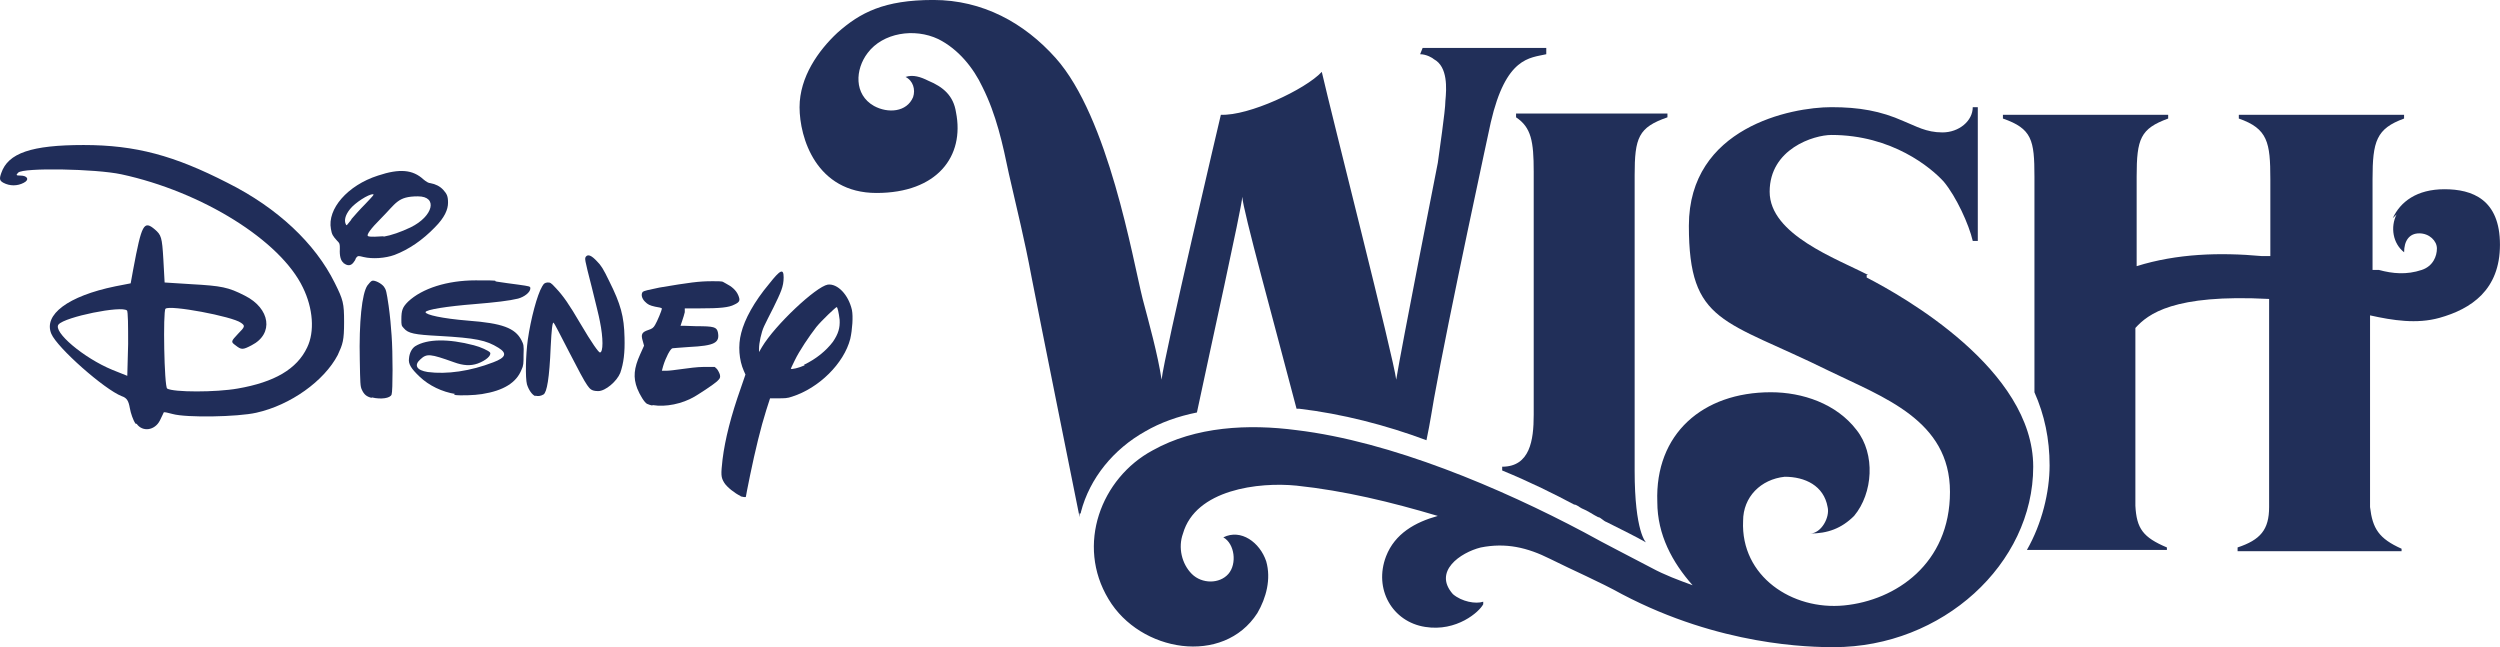 <?xml version="1.0" encoding="UTF-8"?><svg xmlns="http://www.w3.org/2000/svg" viewBox="0 0 589.24 152.52"><defs><style>.e{fill:#202d59;}.f{fill:#212f59;}</style></defs><g id="a"><g id="b"><g id="c"><path class="e" d="M31.9,99.78c-.5-.7-1.1-2.4-1.3-3.6-.3-1.7-.7-2.4-1.9-2.8-4.1-1.6-15.2-11.4-16.6-14.7-1.9-4.5,3.9-8.9,15.1-11.2l3.6-.7.6-3.3c2-10.7,2.5-11.6,5.1-9.4,1.5,1.3,1.7,1.8,2,7l.3,5.5,6.3.4c7.1.4,8.7.7,12.6,2.7,6,3,6.9,9,1.6,11.7-2.1,1.1-2.4,1.1-3.8,0-1.1-.8-1.1-.9.6-2.7,1.7-1.7,1.7-1.9.7-2.6-2-1.5-16.9-4.3-17.8-3.3-.6.6-.3,18.3.4,18.8,1.5.9,11.5.9,16.6,0,8.7-1.5,14-4.6,16.4-9.7,1.8-3.7,1.4-9.2-1-14.1-5.3-11.1-23.8-22.6-42.8-26.7-6.1-1.3-23.1-1.6-24.3-.4-.6.6-.5.7.5.7,1.7,0,2.2,1,.8,1.7-1.5.8-3.3.8-4.8,0-.9-.5-1-.9-.5-2.3,1.6-4.7,7.1-6.6,19.4-6.6s21.4,2.5,33.9,8.9c11.8,5.9,20.7,14.3,25.3,23.6,2,4,2.2,4.8,2.2,9.2s-.3,5.2-1.5,7.8c-3.2,6.1-11.1,11.8-19.2,13.6-4.4,1-16.5,1.2-19.7.3-1.1-.3-2-.5-2.1-.4,0,0-.4.9-.9,1.9-1.2,2.4-4.1,2.8-5.5.8h-.2l-.1-.1ZM29.9,73.18c-1.2-1.2-14.6,1.5-16.1,3.3-1.4,1.7,5.9,7.9,12.7,10.7l3.5,1.4.2-7.5c0-4.1,0-7.7-.3-8h0v.1Z"/><path class="e" d="M87.6,93.78c-1.2-.3-1.8-.8-2.3-1.9-.4-.8-.4-1.6-.5-7-.2-9,.5-15.7,1.8-17.6.4-.5.8-1,1.1-1.1.6-.2,2.2.6,2.8,1.4.5.7.6,1.1,1.1,4.5.3,2.1.6,5.2.7,7,.3,3.9.3,13.2,0,13.9-.3.9-2.5,1.2-4.6.7h-.1v.1Z"/><path class="e" d="M81,61.98c-.7-.5-1-1.7-.9-3.3,0-1.2,0-1.3-.7-2-.9-1-1.2-1.4-1.4-2.7-.9-4.7,3.9-10.3,11.1-12.6,5.1-1.7,8.2-1.4,10.7.9.6.5,1.2.9,1.7.9,1.1.2,2.2.7,3,1.6.8.9,1.1,1.4,1.1,3s-.8,3.5-3.1,5.8c-2.9,3-6.1,5.2-9.5,6.5-2.2.8-5.2,1-7.3.5-1.2-.3-1.3-.3-1.6,0-.2.2-.3.4-.3.5s-.2.4-.5.8c-.6.8-1.4.8-2.2.2h-.1v-.1ZM90.4,55.78c1.8-.3,4.1-1.1,6.4-2.2,5.3-2.6,6.5-7.3,1.7-7.3s-5.1,1.6-8.7,5.2c-2.4,2.4-3.6,4-3,4.2.5.2,2.3.1,3.7,0h-.1v.1ZM82.8,51.68c.6-.7,2-2.3,3.3-3.6,1.8-1.9,2.2-2.3,1.8-2.3-1.1,0-4.2,2-5.4,3.5s-1.3,2.6-1.1,3.3c.1.3.2.5.3.5s.5-.6,1.1-1.3h0v-.1Z"/><path class="e" d="M107.4,92.88c-3.2-.5-6.3-2-8.5-4.1-2-1.9-2.7-3-2.5-4.3.1-1.3.7-2.4,1.5-2.9,2.8-1.7,7.7-1.8,13.8-.2,1.6.4,3.5,1.3,3.8,1.7.4.7-1,1.9-2.9,2.6-1.7.6-3.4.5-5.6-.3-5.6-2-6.4-2.1-7.9-.7-1.6,1.4-.9,2.6,1.7,3,4.5.6,10.1-.2,15.5-2.3,2.9-1.1,3.3-2.1,1.2-3.4-2.9-1.8-5.3-2.3-14-2.8-5.8-.3-7.3-.6-8.3-1.8-.6-.6-.6-.8-.6-2.1,0-2.2.3-2.9,1.6-4.2,3.3-3.1,9.2-5,15.9-5s3.8.1,5,.3c1.2.2,3.5.5,5,.7,2.8.4,2.9.4,2.9.9,0,.9-1.4,2-2.9,2.4-2,.5-5.4.9-10.3,1.3-6.3.5-11.5,1.3-11.5,1.9s3.9,1.5,10.1,2c7.9.6,11,1.7,12.5,4.6.5,1,.6,1.2.5,3.4,0,2,0,2.6-.5,3.6-1.2,3-4.2,4.9-9.3,5.7-1.8.3-5.2.4-6.5.2v-.2h.3Z"/><path class="e" d="M126.2,93.38c-.8-.3-1.6-1.5-2-2.8-.4-1.5-.3-6.9.2-10.5.7-4.9,2.2-10.6,3.4-12.6.4-.7.6-.8,1.2-.9.7,0,.8,0,1.9,1.2,1.9,2,3.2,3.9,5.9,8.5s4.3,6.8,4.6,6.8c.8,0,.8-3.4,0-7.3-.2-1.2-1.1-4.7-1.9-8-1.8-7-1.7-6.8-1.4-7.3.5-.6,1.3-.3,2.6,1.1,1,1,1.5,1.8,2.9,4.7,2.7,5.4,3.5,8.3,3.6,13.3.1,3.5-.2,6-1,8.3-.8,2-3.5,4.3-5.2,4.3s-2-.6-2.6-1.4-2.2-3.8-4.2-7.7-3.6-7-3.7-7c-.3-.3-.5,1.7-.7,5.6-.3,7.5-.9,10.8-1.7,11.3-.7.4-1.4.5-2.1.2h.2v.2Z"/><path class="e" d="M153.9,95.58c-.5,0-1.1-.3-1.4-.4-.6-.3-1.7-2.1-2.3-3.6-1-2.6-.8-4.8.7-8.1l.9-2-.3-1.1c-.5-1.6-.2-2.1,1.3-2.6.9-.3,1.2-.5,1.6-1.2.5-.8,1.6-3.5,1.6-3.8s-.7-.3-1.6-.5c-1.3-.3-1.7-.5-2.4-1.2s-1-1.7-.5-2.3c.2-.2,1.4-.5,3.9-1,7.1-1.2,9.4-1.5,12.4-1.5s2.2,0,3.4.6,2.3,1.5,2.8,2.7.4,1.6-.9,2.2c-1.3.7-3.4.9-8.2.9h-3.5v.9c-.1.5-.4,1.4-.6,2l-.4,1.2s1.7,0,3.7.1c4.2,0,4.8.2,5.1,1.4.5,2.5-.7,3.2-6.8,3.5-1.9.1-3.6.3-3.9.3-.5.1-1.6,2.2-2.2,4.2l-.3,1.1h1.1c.6,0,2.2-.2,3.6-.4s3.7-.5,5.1-.5h2.6c0-.1.6.5.6.5.3.4.6,1,.7,1.4.1.7,0,.8-.7,1.5-.9.8-3.8,2.7-5.3,3.6-2.9,1.7-6.8,2.5-9.8,2h-.2l.2.1Z"/><path class="e" d="M174.5,116.88c-1.3-.6-3.2-2.1-3.8-3.1-.8-1.3-.8-1.9-.4-5.5.6-4.8,2-10.3,4.3-16.8l1.1-3.2-.4-.9c-1.1-2.5-1.4-5.9-.6-8.9.8-3.2,3-7.3,6.6-11.6,2.6-3.3,3.4-3.7,3.4-1.5s-.7,3.6-2.4,7.1c-.9,1.7-1.8,3.6-2.2,4.4-.7,1.5-1.2,4-1.2,5.3v.8l.7-1.2c3.1-5.2,12.7-14.2,15.5-14.7,2.3-.3,4.9,2.4,5.7,6,.3,1.5.1,4.6-.4,6.8-1.5,5.8-7.4,11.6-13.7,13.6-1.1.4-1.8.4-3.3.4h-1.9l-.9,2.8c-1.3,4.1-2.6,9.5-3.8,15.3-.6,2.8-1,5.1-1,5.1,0,.2-.9,0-1.3-.1h.1l-.1-.1ZM189.5,85.98c2.9-1.4,5.2-3.3,6.8-5.4,1.3-1.9,1.7-3.3,1.6-5.2-.2-1.7-.5-3-.7-3s-3.5,3.1-4.8,4.7c-1.7,2.2-4,5.6-5.1,7.9-.5,1-.9,1.9-.9,1.9,0,.3,2-.2,3.3-.8h-.1l-.1-.1Z"/></g></g></g><g id="d"><path class="f" d="M254.76,120.71c2.08-8.03,7.73-14.87,15.16-19.03,3.57-2.08,7.73-3.57,12.19-4.46,3.27-15.46,10.41-47.57,10.7-50.84,0,2.68,7.73,30.62,12.78,49.95h.59c10.11,1.19,20.51,3.87,30.03,7.43.89-4.16,1.49-8.32,1.78-9.81,3.27-18.43,13.38-65.11,13.38-65.11,3.57-15.46,9.22-15.16,13.08-16.06v-1.49h-29.14l-.59,1.49c1.49,0,2.97.89,3.27,1.19,3.27,1.78,2.97,6.84,2.68,9.81,0,2.38-1.49,12.19-1.78,14.57,0,0-8.62,43.71-9.81,51.14-.59-5.05-15.16-62.14-17.54-72.55-3.87,4.16-17.24,10.41-23.79,10.11,0,0-13.38,56.79-13.97,62.44-.89-5.95-2.97-13.38-4.46-19.03-2.38-9.51-8.03-42.81-20.51-56.79-7.43-8.32-17.24-13.68-28.84-13.68s-17.24,2.97-22.6,7.73c-4.46,4.16-8.92,10.41-8.92,17.54s3.87,20.22,18.14,20.22,20.81-8.62,18.73-19.03c-.59-3.87-2.97-5.95-6.54-7.43-1.78-.89-3.57-1.49-5.35-.89,1.78.89,2.38,2.97,1.78,4.76-1.49,3.57-5.95,3.87-9.22,2.08-4.76-2.68-4.46-8.62-1.49-12.49,3.57-4.76,11-5.95,16.65-3.27,4.76,2.38,8.32,6.84,10.41,11.3,3.27,6.54,4.76,13.38,6.24,20.51,2.08,9.22,3.57,14.87,5.35,24.38,1.78,9.22,10.11,50.54,11.3,56.49v-.89h.3s0-.3,0-.3Z"/><path class="f" d="M385.28,110.6V41.33c0-8.92.89-11.3,7.73-13.68v-.89h-35.68v.89c3.57,2.38,4.16,5.65,4.16,12.78v57.38c0,5.95-.89,12.19-7.43,12.19v.89h0c6.54,2.68,12.49,5.65,16.95,8.03.59,0,1.19.59,1.78.89h0c1.49.59,2.68,1.49,3.87,2.08h0c.59,0,1.19.89,2.08,1.19,3.57,1.78,7.14,3.57,9.22,4.76,0,0-2.68-2.38-2.68-16.95h0v-.3Z"/><path class="f" d="M440.29,64.81c-7.43-3.87-23.19-9.51-23.19-19.62s10.41-13.38,14.57-13.38c14.27,0,23.49,7.73,26.46,11,2.97,3.57,5.95,10.11,6.84,13.97h1.19v-31.52h-1.19c0,3.27-3.27,5.95-7.14,5.95s-6.24-1.49-9.22-2.68c-5.35-2.38-10.41-3.27-16.95-3.27-9.51,0-33.6,4.76-33.6,27.95s8.32,22,33,34.19c12.78,6.24,28.54,11.6,28.54,28.54s-12.78,25.57-24.97,26.76-24.38-6.84-23.79-19.92c0-5.65,4.16-9.81,9.81-10.41,4.76,0,9.22,2.08,10.11,7.14.59,2.38-1.49,6.24-4.16,6.24,4.16,0,7.43-1.19,10.41-4.16,4.46-5.35,5.05-14.57.59-20.22-4.76-6.24-12.78-8.92-20.22-8.92-16.06,0-27.35,9.81-26.76,25.87,0,7.73,3.57,14.27,8.32,19.62-3.27-1.19-6.54-2.38-9.81-4.16-5.05-2.68-10.41-5.35-15.76-8.32-19.62-10.41-45.49-21.41-67.79-24.08-11.3-1.49-23.79-.89-33.89,4.76-12.19,6.54-18.14,22.3-10.41,35.08,7.43,12.49,27.06,15.76,35.08,3.27,2.08-3.57,3.27-8.03,2.08-12.19-1.49-4.46-5.95-7.73-10.11-5.65h0c2.68,1.49,3.27,6.24,1.19,8.62-2.08,2.38-6.24,2.38-8.62,0-2.38-2.38-3.27-6.24-2.08-9.51,2.97-10.41,17.84-12.19,26.76-11.3,11.3,1.19,22.3,3.87,33.3,7.14-5.35,1.49-10.11,4.16-12.19,9.51-2.97,7.73,1.49,15.46,9.22,16.65,7.43,1.19,12.78-3.57,13.68-5.35v-.59c-1.78.59-5.05,0-7.14-1.78-4.76-5.35,1.78-9.81,6.54-11,5.95-1.19,11,0,16.35,2.68,5.35,2.68,11.6,5.35,16.95,8.32,23.19,12.19,44.3,12.49,49.95,12.49,25.57,0,46.98-19.62,46.98-42.52s-30.62-40.14-39.25-44.6v-.59s.3,0,.3,0Z"/><path class="f" d="M564.86,50.54c-1.49,2.97-.89,6.84,1.78,8.92h0c0-2.68,1.19-4.46,3.57-4.46s4.16,1.78,4.16,3.57-.89,4.16-3.57,5.05c-3.57,1.19-6.84.89-10.11,0h-1.49v-21.41c0-8.92.89-11.89,7.43-14.27v-.89h-38.95v.89c6.84,2.38,7.43,5.65,7.43,14.27v18.14h-2.08c-9.81-.89-19.92-.59-29.43,2.38v-21.11c0-8.92.89-11.3,7.43-13.68v-.89h-38.95v.89c6.84,2.38,7.43,5.05,7.43,13.68v16.95h0v1.19h0v26.46h0v6.24c2.38,5.35,3.57,11,3.57,17.24s-1.78,13.68-5.35,19.92h33v-.59h0c-5.65-2.38-7.14-4.46-7.43-9.81h0v-41.92c2.97-3.27,8.92-8.03,31.52-6.84v28.84h0v20.22h0c0,5.35-2.08,7.73-7.43,9.51v.89h38.65v-.59h0c-5.35-2.38-6.84-4.76-7.43-9.81h0v-42.22h0v-2.97c5.35,1.19,11,2.08,16.35.59,7.43-2.08,14.27-6.54,14.27-17.24s-6.54-13.08-13.08-13.08-10.41,2.97-12.19,6.84l.89-.89h0Z"/></g></svg>